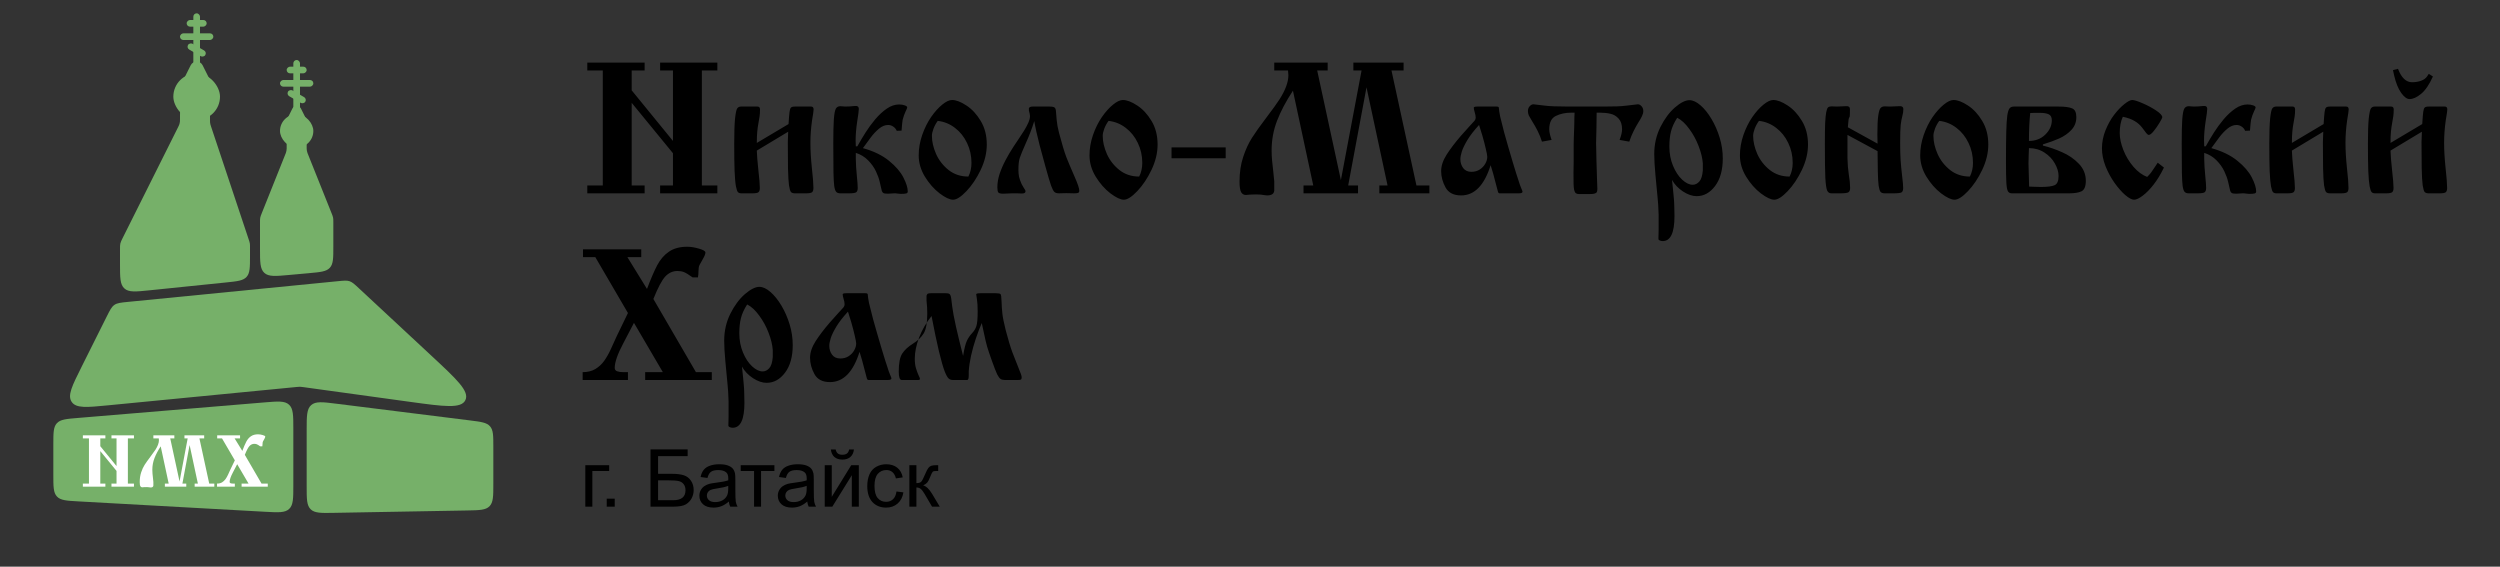 <?xml version="1.0" encoding="UTF-8"?> <svg xmlns="http://www.w3.org/2000/svg" width="375" height="85" viewBox="0 0 375 85" fill="none"><rect x="0" y="0" width="375" height="85" fill="#333333" stroke="none"/><g clip-path="url(#clip0_13_864)"><path d="M8 66.68C8 64.934 8 64.06 8.528 63.486C9.056 62.912 9.927 62.839 11.668 62.694L39.668 60.361C41.695 60.192 42.708 60.108 43.354 60.702C44 61.296 44 62.313 44 64.347V72.772C44 74.755 44 75.747 43.374 76.339C42.749 76.93 41.759 76.876 39.778 76.766L11.778 75.21C9.989 75.111 9.094 75.061 8.547 74.483C8 73.904 8 73.008 8 71.216V66.68Z" fill="#76B069"></path><path d="M46 64.531C46 62.419 46 61.363 46.676 60.766C47.353 60.169 48.401 60.3 50.496 60.562L70.496 63.062C72.165 63.271 72.999 63.375 73.499 63.942C74 64.509 74 65.35 74 67.031V72.571C74 74.426 74 75.353 73.427 75.937C72.854 76.52 71.926 76.537 70.071 76.57L50.071 76.927C48.155 76.962 47.197 76.979 46.599 76.391C46 75.803 46 74.845 46 72.928V64.531Z" fill="#76B069"></path><path d="M16.012 47.475C16.495 46.51 16.737 46.027 17.161 45.734C17.586 45.442 18.123 45.389 19.198 45.283L50.704 42.177C51.588 42.09 52.03 42.046 52.438 42.184C52.846 42.322 53.171 42.624 53.821 43.229L64.733 53.379C68.537 56.918 70.439 58.688 69.811 60.012C69.183 61.336 66.609 60.981 61.462 60.271L45.466 58.064C45.233 58.032 45.117 58.016 45 58.014C44.883 58.011 44.766 58.023 44.532 58.045L16.2 60.8C13.017 61.109 11.426 61.264 10.758 60.292C10.09 59.32 10.805 57.89 12.235 55.03L16.012 47.475Z" fill="#76B069"></path><path d="M18 37.444C18 36.974 18 36.739 18.053 36.513C18.107 36.286 18.212 36.076 18.422 35.655L26.701 19.098C26.788 18.923 26.832 18.836 26.867 18.746C26.932 18.577 26.973 18.4 26.991 18.22C27 18.124 27 18.027 27 17.832V17.25C27 17.018 27 16.902 27.01 16.804C27.103 15.854 27.854 15.103 28.804 15.01C28.902 15 29.018 15 29.25 15V15C29.482 15 29.598 15 29.696 15.01C30.646 15.103 31.397 15.854 31.49 16.804C31.5 16.902 31.5 17.018 31.5 17.25V18.011C31.5 18.175 31.5 18.257 31.507 18.338C31.515 18.444 31.532 18.549 31.558 18.652C31.577 18.731 31.603 18.808 31.654 18.964L37.295 35.884C37.397 36.191 37.448 36.345 37.474 36.504C37.5 36.663 37.5 36.825 37.5 37.149V38.389C37.5 40.106 37.5 40.964 36.985 41.535C36.469 42.106 35.615 42.193 33.908 42.368L22.408 43.548C20.349 43.759 19.32 43.865 18.66 43.269C18 42.673 18 41.639 18 39.569V37.444Z" fill="#76B069"></path><path d="M39 33.413C39 33.029 39 32.837 39.036 32.65C39.072 32.462 39.144 32.284 39.286 31.928L42.842 23.039C42.857 23.001 42.865 22.981 42.872 22.962C42.952 22.75 42.995 22.526 43 22.299C43 22.278 43 22.258 43 22.216V21.5C43 20.672 43.672 20 44.5 20V20C45.328 20 46 20.672 46 21.5V22.216C46 22.258 46 22.278 46 22.299C46.005 22.526 46.048 22.75 46.128 22.962C46.135 22.981 46.143 23.001 46.158 23.039L49.714 31.928C49.856 32.284 49.928 32.462 49.964 32.65C50 32.837 50 33.029 50 33.413V36.99C50 38.725 50 39.592 49.477 40.165C48.954 40.738 48.09 40.816 46.362 40.974L43.362 41.246C41.322 41.432 40.303 41.524 39.651 40.93C39 40.335 39 39.311 39 37.263V33.413Z" fill="#76B069"></path><rect x="26" y="11" width="7" height="7" rx="3.5" fill="#76B069"></rect><path d="M28.606 9.789C28.974 9.052 30.026 9.052 30.394 9.789L31.276 11.553C31.609 12.218 31.125 13 30.382 13H28.618C27.875 13 27.391 12.218 27.724 11.553L28.25 10.5L28.606 9.789Z" fill="#76B069"></path><rect x="42" y="17.143" width="5" height="5" rx="2.5" fill="#76B069"></rect><path d="M43.861 16.278C44.124 15.751 44.876 15.751 45.139 16.278L45.769 17.538C46.006 18.013 45.661 18.571 45.13 18.571H43.87C43.339 18.571 42.994 18.013 43.231 17.538L43.607 16.786L43.861 16.278Z" fill="#76B069"></path><rect x="29" y="2" width="1" height="10" rx="0.5" fill="#76B069"></rect><rect x="27" y="6" width="1" height="5" rx="0.5" transform="rotate(-90 27 6)" fill="#76B069"></rect><rect x="27.951" y="7.183" width="1" height="3" rx="0.5" transform="rotate(-60 27.951 7.183)" fill="#76B069"></rect><rect x="28" y="4" width="1" height="3" rx="0.5" transform="rotate(-90 28 4)" fill="#76B069"></rect><rect x="44" y="9" width="1" height="10" rx="0.5" fill="#76B069"></rect><rect x="42" y="13" width="1" height="5" rx="0.5" transform="rotate(-90 42 13)" fill="#76B069"></rect><rect x="42.951" y="14.183" width="1" height="3" rx="0.5" transform="rotate(-60 42.951 14.183)" fill="#76B069"></rect><rect x="43" y="11" width="1" height="3" rx="0.5" transform="rotate(-90 43 11)" fill="#76B069"></rect><g clip-path="url(#clip1_13_864)"><path d="M15.045 67.666V72.538H15.808V73H12.43V72.538H13.343V65.76H12.43V65.298H15.808V65.76H15.045V66.931L17.479 69.912V65.76H16.721V65.298H20.094V65.76H19.181V72.538H20.094V73H16.721V72.538H17.479V70.637L15.045 67.666ZM25.304 72.538L24.106 66.952C23.698 67.572 23.387 68.161 23.172 68.719C22.957 69.274 22.85 69.858 22.85 70.47C22.85 70.667 22.859 70.864 22.877 71.061C22.898 71.254 22.921 71.469 22.946 71.706C22.975 71.938 22.995 72.135 23.005 72.296V72.844C22.991 72.955 22.939 73.032 22.85 73.075C22.774 73.107 22.694 73.124 22.608 73.124C22.544 73.124 22.411 73.107 22.21 73.075C22.146 73.068 22.051 73.064 21.926 73.064C21.772 73.064 21.655 73.068 21.577 73.075C21.469 73.09 21.389 73.097 21.335 73.097C21.213 73.097 21.12 73.043 21.056 72.936C20.991 72.825 20.959 72.615 20.959 72.307C20.959 71.774 21.031 71.29 21.174 70.857C21.317 70.424 21.489 70.049 21.689 69.734C21.89 69.419 22.171 69.024 22.533 68.547C22.894 68.071 23.154 67.711 23.311 67.468C23.662 66.92 23.838 66.444 23.838 66.039C23.838 65.975 23.831 65.882 23.816 65.76H23.005V65.298H26.153V65.76H25.535L26.932 72.221L28.151 65.76H27.668V65.298H30.627V65.76H29.913L31.384 72.538H32.147V73H29.198V72.538H29.682L28.441 66.753L27.361 72.538H27.941V73H24.73V72.538H25.304ZM35.192 65.76L36.347 67.634C36.569 67.047 36.77 66.582 36.949 66.238C37.131 65.894 37.362 65.627 37.642 65.438C37.921 65.244 38.279 65.147 38.716 65.147C38.931 65.147 39.163 65.185 39.414 65.26C39.665 65.332 39.79 65.407 39.79 65.486C39.79 65.572 39.742 65.697 39.645 65.862C39.552 66.023 39.484 66.145 39.441 66.227C39.401 66.309 39.382 66.429 39.382 66.587C39.382 66.719 39.371 66.841 39.35 66.952H39.033C38.803 66.787 38.633 66.684 38.523 66.641C38.415 66.598 38.288 66.576 38.141 66.576C37.869 66.576 37.631 66.684 37.427 66.898C37.226 67.113 36.992 67.555 36.723 68.225L39.231 72.538H40.166V73H36.24V72.538H37.282L35.579 69.632L34.94 70.857C34.611 71.48 34.446 71.956 34.446 72.286C34.446 72.382 34.492 72.449 34.585 72.484C34.682 72.52 34.804 72.538 34.951 72.538H35.225V73H32.555V72.538C32.845 72.538 33.094 72.477 33.302 72.356C33.509 72.23 33.685 72.067 33.828 71.867C33.971 71.663 34.099 71.439 34.209 71.195C34.324 70.948 34.442 70.689 34.564 70.416L35.225 69.052L33.302 65.76H32.577V65.298H36.009V65.76H35.192Z" fill="white"></path></g></g><path d="M87.797 69.777H91.377V70.65H88.852V76H87.797V69.777ZM91.008 76V74.799H92.209V76H91.008ZM97.576 67.41H103.148V68.424H98.713V71.072H100.764C101.521 71.072 102.123 71.144 102.568 71.289C103.018 71.434 103.377 71.707 103.646 72.109C103.916 72.508 104.051 72.973 104.051 73.504C104.051 73.938 103.953 74.344 103.758 74.723C103.566 75.098 103.279 75.404 102.896 75.643C102.514 75.881 101.861 76 100.939 76H97.576V67.41ZM98.713 75.033H100.986C101.6 75.033 102.059 74.908 102.363 74.658C102.672 74.408 102.826 74.033 102.826 73.533C102.826 73.178 102.738 72.881 102.562 72.643C102.387 72.404 102.143 72.246 101.83 72.168C101.518 72.09 100.984 72.051 100.23 72.051H98.713V75.033ZM109.324 75.232C108.934 75.564 108.557 75.799 108.193 75.936C107.834 76.072 107.447 76.141 107.033 76.141C106.35 76.141 105.824 75.975 105.457 75.643C105.09 75.307 104.906 74.879 104.906 74.359C104.906 74.055 104.975 73.777 105.111 73.527C105.252 73.273 105.434 73.07 105.656 72.918C105.883 72.766 106.137 72.65 106.418 72.572C106.625 72.518 106.938 72.465 107.355 72.414C108.207 72.312 108.834 72.191 109.236 72.051C109.24 71.906 109.242 71.814 109.242 71.775C109.242 71.346 109.143 71.043 108.943 70.867C108.674 70.629 108.273 70.51 107.742 70.51C107.246 70.51 106.879 70.598 106.641 70.773C106.406 70.945 106.232 71.252 106.119 71.693L105.088 71.553C105.182 71.111 105.336 70.756 105.551 70.486C105.766 70.213 106.076 70.004 106.482 69.859C106.889 69.711 107.359 69.637 107.895 69.637C108.426 69.637 108.857 69.699 109.189 69.824C109.521 69.949 109.766 70.107 109.922 70.299C110.078 70.486 110.188 70.725 110.25 71.014C110.285 71.193 110.303 71.518 110.303 71.986V73.393C110.303 74.373 110.324 74.994 110.367 75.256C110.414 75.514 110.504 75.762 110.637 76H109.535C109.426 75.781 109.355 75.525 109.324 75.232ZM109.236 72.877C108.854 73.033 108.279 73.166 107.514 73.275C107.08 73.338 106.773 73.408 106.594 73.486C106.414 73.564 106.275 73.68 106.178 73.832C106.08 73.981 106.031 74.147 106.031 74.33C106.031 74.611 106.137 74.846 106.348 75.033C106.562 75.221 106.875 75.314 107.285 75.314C107.691 75.314 108.053 75.227 108.369 75.051C108.686 74.871 108.918 74.627 109.066 74.318C109.18 74.08 109.236 73.728 109.236 73.264V72.877ZM111.105 69.777H116.162V70.65H114.158V76H113.109V70.65H111.105V69.777ZM121.09 75.232C120.699 75.564 120.322 75.799 119.959 75.936C119.6 76.072 119.213 76.141 118.799 76.141C118.115 76.141 117.59 75.975 117.223 75.643C116.855 75.307 116.672 74.879 116.672 74.359C116.672 74.055 116.74 73.777 116.877 73.527C117.018 73.273 117.199 73.07 117.422 72.918C117.648 72.766 117.902 72.65 118.184 72.572C118.391 72.518 118.703 72.465 119.121 72.414C119.973 72.312 120.6 72.191 121.002 72.051C121.006 71.906 121.008 71.814 121.008 71.775C121.008 71.346 120.908 71.043 120.709 70.867C120.439 70.629 120.039 70.51 119.508 70.51C119.012 70.51 118.645 70.598 118.406 70.773C118.172 70.945 117.998 71.252 117.885 71.693L116.854 71.553C116.947 71.111 117.102 70.756 117.316 70.486C117.531 70.213 117.842 70.004 118.248 69.859C118.654 69.711 119.125 69.637 119.66 69.637C120.191 69.637 120.623 69.699 120.955 69.824C121.287 69.949 121.531 70.107 121.688 70.299C121.844 70.486 121.953 70.725 122.016 71.014C122.051 71.193 122.068 71.518 122.068 71.986V73.393C122.068 74.373 122.09 74.994 122.133 75.256C122.18 75.514 122.27 75.762 122.402 76H121.301C121.191 75.781 121.121 75.525 121.09 75.232ZM121.002 72.877C120.619 73.033 120.045 73.166 119.279 73.275C118.846 73.338 118.539 73.408 118.359 73.486C118.18 73.564 118.041 73.68 117.943 73.832C117.846 73.981 117.797 74.147 117.797 74.33C117.797 74.611 117.902 74.846 118.113 75.033C118.328 75.221 118.641 75.314 119.051 75.314C119.457 75.314 119.818 75.227 120.135 75.051C120.451 74.871 120.684 74.627 120.832 74.318C120.945 74.08 121.002 73.728 121.002 73.264V72.877ZM123.709 69.777H124.764V74.523L127.688 69.777H128.824V76H127.77V71.283L124.846 76H123.709V69.777ZM127.371 67.422H128.092C128.033 67.91 127.854 68.285 127.553 68.547C127.256 68.809 126.859 68.939 126.363 68.939C125.863 68.939 125.463 68.811 125.162 68.553C124.865 68.291 124.688 67.914 124.629 67.422H125.35C125.404 67.688 125.512 67.887 125.672 68.019C125.836 68.148 126.055 68.213 126.328 68.213C126.645 68.213 126.883 68.15 127.043 68.025C127.207 67.897 127.316 67.695 127.371 67.422ZM134.473 73.721L135.51 73.856C135.396 74.57 135.105 75.131 134.637 75.537C134.172 75.939 133.6 76.141 132.92 76.141C132.068 76.141 131.383 75.863 130.863 75.309C130.348 74.75 130.09 73.951 130.09 72.912C130.09 72.24 130.201 71.652 130.424 71.148C130.646 70.644 130.984 70.268 131.438 70.018C131.895 69.764 132.391 69.637 132.926 69.637C133.602 69.637 134.154 69.809 134.584 70.152C135.014 70.492 135.289 70.977 135.41 71.606L134.385 71.764C134.287 71.346 134.113 71.031 133.863 70.82C133.617 70.609 133.318 70.504 132.967 70.504C132.436 70.504 132.004 70.695 131.672 71.078C131.34 71.457 131.174 72.059 131.174 72.883C131.174 73.719 131.334 74.326 131.654 74.705C131.975 75.084 132.393 75.273 132.908 75.273C133.322 75.273 133.668 75.147 133.945 74.893C134.223 74.639 134.398 74.248 134.473 73.721ZM136.406 69.777H137.461V72.467C137.797 72.467 138.031 72.402 138.164 72.273C138.301 72.144 138.5 71.769 138.762 71.148C138.969 70.656 139.137 70.332 139.266 70.176C139.395 70.019 139.543 69.914 139.711 69.859C139.879 69.805 140.148 69.777 140.52 69.777H140.73V70.65L140.438 70.644C140.16 70.644 139.982 70.686 139.904 70.768C139.822 70.853 139.697 71.109 139.529 71.535C139.369 71.941 139.223 72.223 139.09 72.379C138.957 72.535 138.752 72.678 138.475 72.807C138.928 72.928 139.373 73.35 139.811 74.072L140.965 76H139.805L138.68 74.072C138.449 73.686 138.248 73.432 138.076 73.311C137.904 73.186 137.699 73.123 137.461 73.123V76H136.406V69.777Z" fill="black"></path><path d="M94.752 15.424V27.824H96.693V29H88.094V27.824H90.418V10.57H88.094V9.395H96.693V10.57H94.752V13.551L100.945 21.139V10.57H99.018V9.395H107.604V10.57H105.279V27.824H107.604V29H99.018V27.824H100.945V22.984L94.752 15.424ZM113.523 21.439L118.281 18.609C118.336 17.725 118.386 17.115 118.432 16.777C118.477 16.44 118.55 16.226 118.65 16.135C118.751 16.035 118.947 15.984 119.238 15.984H121.672C121.918 15.984 122.041 16.13 122.041 16.422C122.041 16.604 121.964 17.146 121.809 18.049C121.645 19.197 121.562 20.328 121.562 21.439C121.562 22.551 121.635 23.805 121.781 25.199C121.936 26.585 122.014 27.583 122.014 28.193C122.014 28.494 121.95 28.704 121.822 28.822C121.695 28.941 121.385 29 120.893 29H119.238C118.974 29 118.778 28.936 118.65 28.809C118.532 28.672 118.432 28.339 118.35 27.811C118.277 27.273 118.227 26.412 118.199 25.227C118.181 24.033 118.172 22.734 118.172 21.33C118.172 20.993 118.19 20.469 118.227 19.758L113.523 22.588C113.542 23.281 113.619 24.26 113.756 25.527C113.902 26.785 113.975 27.674 113.975 28.193C113.975 28.494 113.911 28.704 113.783 28.822C113.656 28.941 113.346 29 112.854 29H111.199C110.99 29 110.826 28.945 110.707 28.836C110.589 28.727 110.484 28.435 110.393 27.961C110.301 27.478 110.233 26.708 110.188 25.65C110.151 24.593 110.133 23.226 110.133 21.549C110.133 19.872 110.174 18.619 110.256 17.789C110.347 16.951 110.456 16.44 110.584 16.258C110.721 16.076 110.908 15.984 111.145 15.984H113.633C113.879 15.984 114.002 16.13 114.002 16.422C114.002 16.85 113.979 17.201 113.934 17.475C113.897 17.748 113.842 18.072 113.77 18.445C113.697 18.819 113.637 19.238 113.592 19.703C113.546 20.159 113.523 20.738 113.523 21.439ZM128.371 21.945H128.604C129.032 21.18 129.447 20.482 129.848 19.854C130.249 19.215 130.727 18.564 131.283 17.898C131.848 17.233 132.432 16.695 133.033 16.285C133.635 15.875 134.245 15.67 134.865 15.67C135.184 15.67 135.467 15.716 135.713 15.807C135.959 15.889 136.082 15.993 136.082 16.121C136.082 16.185 136 16.385 135.836 16.723C135.672 17.06 135.526 17.475 135.398 17.967C135.353 18.195 135.298 18.737 135.234 19.594L134.51 19.621C134.4 19.357 134.227 19.147 133.99 18.992C133.753 18.828 133.498 18.746 133.225 18.746C132.751 18.746 132.29 18.933 131.844 19.307C131.397 19.68 130.987 20.118 130.613 20.619C130.24 21.12 129.848 21.654 129.438 22.219C131.042 22.665 132.345 23.299 133.348 24.119C134.359 24.939 135.079 25.773 135.508 26.621C135.945 27.469 136.164 28.171 136.164 28.727C136.164 28.872 136.091 28.968 135.945 29.014C135.799 29.059 135.526 29.082 135.125 29.082C135.034 29.073 134.934 29.064 134.824 29.055C134.724 29.046 134.633 29.037 134.551 29.027C134.469 29.018 134.4 29.009 134.346 29C134.3 29 134.223 29 134.113 29C134.022 29 133.876 29.009 133.676 29.027C133.475 29.046 133.316 29.055 133.197 29.055C132.86 29.055 132.632 29.023 132.514 28.959C132.395 28.886 132.313 28.772 132.268 28.617C132.222 28.453 132.117 28.002 131.953 27.264C131.853 26.808 131.666 26.288 131.393 25.705C131.119 25.122 130.727 24.57 130.217 24.051C129.706 23.531 129.091 23.158 128.371 22.93V23.873C128.38 24.584 128.43 25.395 128.521 26.307C128.613 27.209 128.658 27.838 128.658 28.193C128.658 28.503 128.585 28.717 128.439 28.836C128.294 28.945 127.938 29 127.373 29H126.047C125.773 29 125.568 28.927 125.432 28.781C125.295 28.626 125.195 28.326 125.131 27.879C125.076 27.432 125.04 26.767 125.021 25.883C125.003 24.99 124.994 23.545 124.994 21.549C124.994 19.936 125.021 18.719 125.076 17.898C125.14 17.078 125.24 16.545 125.377 16.299C125.523 16.053 125.746 15.93 126.047 15.93C126.129 15.93 126.252 15.939 126.416 15.957C126.58 15.975 126.703 15.984 126.785 15.984C127.232 15.984 127.697 15.957 128.18 15.902H128.494C128.713 15.939 128.822 16.085 128.822 16.34C128.822 16.595 128.74 17.233 128.576 18.254C128.421 19.266 128.344 20.227 128.344 21.139C128.353 21.266 128.357 21.385 128.357 21.494C128.367 21.604 128.371 21.754 128.371 21.945ZM137.805 23.312C137.805 22.292 137.978 21.275 138.324 20.264C138.68 19.243 139.126 18.34 139.664 17.557C140.211 16.773 140.767 16.153 141.332 15.697C141.897 15.232 142.389 15 142.809 15C143.41 15 144.126 15.273 144.955 15.82C145.785 16.358 146.5 17.128 147.102 18.131C147.712 19.134 148.018 20.318 148.018 21.686C148.018 22.934 147.712 24.201 147.102 25.486C146.491 26.762 145.775 27.829 144.955 28.686C144.144 29.533 143.479 29.957 142.959 29.957C142.458 29.957 141.783 29.638 140.936 29C140.097 28.353 139.363 27.519 138.734 26.498C138.115 25.477 137.805 24.415 137.805 23.312ZM140.662 18.131C140.398 18.486 140.184 18.878 140.02 19.307C139.865 19.726 139.787 20.081 139.787 20.373C139.787 21.239 139.997 22.15 140.416 23.107C140.844 24.055 141.473 24.857 142.303 25.514C143.132 26.161 144.117 26.484 145.256 26.484C145.566 25.874 145.721 25.19 145.721 24.434C145.721 23.358 145.497 22.36 145.051 21.439C144.613 20.519 144.012 19.767 143.246 19.184C142.48 18.591 141.619 18.24 140.662 18.131ZM155.141 18.158C154.803 19.252 154.389 20.341 153.896 21.426C153.413 22.51 153.104 23.262 152.967 23.682C152.83 24.092 152.762 24.698 152.762 25.5C152.762 25.865 152.794 26.202 152.857 26.512C152.921 26.812 153.049 27.177 153.24 27.605C153.304 27.742 153.395 27.902 153.514 28.084C153.641 28.266 153.723 28.398 153.76 28.48C153.805 28.553 153.828 28.622 153.828 28.686C153.828 28.913 153.65 29.027 153.295 29.027C153.04 29.018 152.807 29.009 152.598 29C152.388 29 152.128 29 151.818 29C151.673 29 151.449 29.009 151.148 29.027C150.848 29.046 150.629 29.055 150.492 29.055C150.109 29.055 149.863 28.995 149.754 28.877C149.654 28.759 149.604 28.499 149.604 28.098C149.604 27.441 149.717 26.767 149.945 26.074C150.182 25.372 150.479 24.689 150.834 24.023C151.189 23.349 151.581 22.684 152.01 22.027C152.119 21.854 152.356 21.499 152.721 20.961C153.085 20.423 153.386 19.963 153.623 19.58C153.86 19.197 154.065 18.814 154.238 18.432C154.411 18.049 154.498 17.707 154.498 17.406C154.498 17.251 154.443 16.973 154.334 16.572V16.23C154.407 16.066 154.594 15.984 154.895 15.984H157.41C157.811 15.984 158.071 16.035 158.189 16.135C158.308 16.226 158.376 16.417 158.395 16.709C158.422 16.991 158.458 17.429 158.504 18.021C158.559 18.605 158.673 19.229 158.846 19.895C159.283 21.562 159.657 22.802 159.967 23.613C160.286 24.415 160.687 25.363 161.17 26.457C161.653 27.551 161.895 28.266 161.895 28.604C161.895 28.777 161.835 28.886 161.717 28.932C161.607 28.977 161.407 29 161.115 29C160.915 28.991 160.732 28.986 160.568 28.986C160.404 28.977 160.204 28.973 159.967 28.973C159.721 28.973 159.52 28.977 159.365 28.986C159.21 28.986 159.037 28.991 158.846 29C158.545 29 158.317 28.932 158.162 28.795C158.007 28.649 157.843 28.339 157.67 27.865C157.497 27.382 157.205 26.398 156.795 24.912C156.385 23.408 156.098 22.351 155.934 21.74C155.77 21.12 155.61 20.46 155.455 19.758C155.3 19.047 155.195 18.514 155.141 18.158ZM163.426 23.312C163.426 22.292 163.599 21.275 163.945 20.264C164.301 19.243 164.747 18.34 165.285 17.557C165.832 16.773 166.388 16.153 166.953 15.697C167.518 15.232 168.01 15 168.43 15C169.031 15 169.747 15.273 170.576 15.82C171.406 16.358 172.121 17.128 172.723 18.131C173.333 19.134 173.639 20.318 173.639 21.686C173.639 22.934 173.333 24.201 172.723 25.486C172.112 26.762 171.396 27.829 170.576 28.686C169.765 29.533 169.1 29.957 168.58 29.957C168.079 29.957 167.404 29.638 166.557 29C165.718 28.353 164.984 27.519 164.355 26.498C163.736 25.477 163.426 24.415 163.426 23.312ZM166.283 18.131C166.019 18.486 165.805 18.878 165.641 19.307C165.486 19.726 165.408 20.081 165.408 20.373C165.408 21.239 165.618 22.15 166.037 23.107C166.465 24.055 167.094 24.857 167.924 25.514C168.753 26.161 169.738 26.484 170.877 26.484C171.187 25.874 171.342 25.19 171.342 24.434C171.342 23.358 171.118 22.36 170.672 21.439C170.234 20.519 169.633 19.767 168.867 19.184C168.102 18.591 167.24 18.24 166.283 18.131ZM175.73 22.109H183.852V23.736H175.73V22.109ZM196.99 27.824L193.941 13.605C192.902 15.182 192.109 16.682 191.562 18.104C191.016 19.516 190.742 21.002 190.742 22.561C190.742 23.062 190.765 23.563 190.811 24.064C190.865 24.557 190.924 25.104 190.988 25.705C191.061 26.297 191.111 26.799 191.139 27.209V28.604C191.102 28.886 190.97 29.082 190.742 29.191C190.551 29.273 190.346 29.314 190.127 29.314C189.963 29.314 189.626 29.273 189.115 29.191C188.951 29.173 188.71 29.164 188.391 29.164C187.999 29.164 187.702 29.173 187.502 29.191C187.229 29.228 187.023 29.246 186.887 29.246C186.577 29.246 186.34 29.109 186.176 28.836C186.012 28.553 185.93 28.02 185.93 27.236C185.93 25.878 186.112 24.648 186.477 23.545C186.841 22.442 187.279 21.49 187.789 20.688C188.299 19.885 189.015 18.878 189.936 17.666C190.856 16.454 191.517 15.538 191.918 14.918C192.811 13.523 193.258 12.311 193.258 11.281C193.258 11.117 193.24 10.88 193.203 10.57H191.139V9.395H199.15V10.57H197.578L201.133 27.018L204.236 10.57H203.006V9.395H210.539V10.57H208.721L212.467 27.824H214.408V29H206.902V27.824H208.133L204.975 13.1L202.227 27.824H203.703V29H195.527V27.824H196.99ZM221.627 15.984H224.484C224.694 15.984 224.808 16.039 224.826 16.148C224.826 16.176 224.844 16.354 224.881 16.682C224.926 17.001 224.972 17.26 225.018 17.461C225.428 19.174 225.829 20.678 226.221 21.973C226.266 22.146 226.494 22.921 226.904 24.297C227.314 25.664 227.602 26.58 227.766 27.045C227.902 27.501 228.039 27.888 228.176 28.207C228.312 28.517 228.381 28.699 228.381 28.754C228.381 28.918 228.194 29 227.82 29H224.963C224.835 29 224.749 28.932 224.703 28.795C224.658 28.658 224.53 28.175 224.32 27.346C224.12 26.516 223.878 25.66 223.596 24.775C222.648 27.801 221.171 29.314 219.166 29.314C218.045 29.314 217.266 28.913 216.828 28.111C216.391 27.309 216.172 26.494 216.172 25.664C216.172 24.88 216.45 24.051 217.006 23.176C217.571 22.301 218.282 21.366 219.139 20.373C219.622 19.817 220.05 19.338 220.424 18.938C220.807 18.537 221.057 18.263 221.176 18.117C221.294 17.971 221.354 17.821 221.354 17.666C221.354 17.411 221.303 17.133 221.203 16.832C221.112 16.522 221.066 16.294 221.066 16.148C221.066 16.039 221.253 15.984 221.627 15.984ZM221.859 18.746C221.112 19.557 220.529 20.309 220.109 21.002C219.699 21.686 219.421 22.26 219.275 22.725C219.13 23.189 219.057 23.572 219.057 23.873C219.057 24.384 219.198 24.83 219.48 25.213C219.763 25.587 220.173 25.773 220.711 25.773C221.185 25.773 221.6 25.66 221.955 25.432C222.32 25.195 222.598 24.903 222.789 24.557C222.99 24.21 223.09 23.864 223.09 23.518C223.09 23.335 223.017 22.939 222.871 22.328C222.734 21.717 222.561 21.052 222.352 20.332C222.142 19.612 221.978 19.083 221.859 18.746ZM244.391 21.248L242.941 20.988C243.188 20.332 243.311 19.803 243.311 19.402C243.311 18.701 243.137 18.163 242.791 17.789C242.445 17.406 242.035 17.165 241.561 17.064C241.096 16.955 240.576 16.9 240.002 16.9H239.496C239.496 17.894 239.487 18.641 239.469 19.143C239.432 20.145 239.414 20.911 239.414 21.439C239.414 21.804 239.432 22.702 239.469 24.133C239.514 25.564 239.546 26.598 239.564 27.236C239.592 27.874 239.605 28.23 239.605 28.303C239.605 28.503 239.583 28.663 239.537 28.781C239.492 28.891 239.387 28.973 239.223 29.027C239.068 29.082 238.822 29.109 238.484 29.109H236.83C236.639 29.109 236.484 29.064 236.365 28.973C236.256 28.872 236.174 28.708 236.119 28.48C236.074 28.244 236.046 27.956 236.037 27.619C236.028 27.273 236.023 26.708 236.023 25.924C236.033 25.632 236.037 25.368 236.037 25.131C236.046 24.885 236.051 24.57 236.051 24.188V21.549C236.051 21.266 236.06 20.92 236.078 20.51C236.096 20.09 236.115 19.589 236.133 19.006C236.142 18.851 236.146 18.637 236.146 18.363C236.156 18.09 236.16 17.816 236.16 17.543C236.169 17.27 236.178 17.055 236.188 16.9H235.682C234.807 16.9 234.036 17.064 233.371 17.393C232.715 17.712 232.387 18.381 232.387 19.402C232.387 19.794 232.505 20.323 232.742 20.988L231.293 21.248C231.129 20.71 230.919 20.186 230.664 19.676C230.409 19.165 230.145 18.696 229.871 18.268C229.607 17.839 229.424 17.525 229.324 17.324C229.233 17.115 229.188 16.891 229.188 16.654C229.188 16.372 229.274 16.135 229.447 15.943C229.63 15.743 229.816 15.643 230.008 15.643C230.035 15.643 230.577 15.706 231.635 15.834C232.373 15.934 233.576 15.984 235.244 15.984H240.453C241.319 15.984 242.007 15.975 242.518 15.957C243.037 15.939 243.552 15.898 244.062 15.834C245.102 15.706 245.644 15.643 245.689 15.643C245.881 15.643 246.063 15.743 246.236 15.943C246.41 16.135 246.496 16.372 246.496 16.654C246.496 16.891 246.428 17.151 246.291 17.434C246.163 17.707 245.981 18.026 245.744 18.391C245.516 18.755 245.284 19.174 245.047 19.648C244.81 20.113 244.591 20.646 244.391 21.248ZM250.803 26.99C250.894 27.792 250.953 28.366 250.98 28.713C251.017 29.05 251.049 29.392 251.076 29.738C251.113 30.085 251.135 30.522 251.145 31.051C251.163 31.579 251.172 32.035 251.172 32.418C251.172 34.915 250.584 36.164 249.408 36.164C249.271 36.164 249.135 36.137 248.998 36.082C248.87 36.036 248.793 35.973 248.766 35.891V35.727C248.784 35.444 248.793 35.052 248.793 34.551V32.158C248.757 31.055 248.706 30.235 248.643 29.697C248.551 28.649 248.442 27.491 248.314 26.225C248.196 24.949 248.137 23.905 248.137 23.094C248.137 21.654 248.442 20.314 249.053 19.074C249.673 17.835 250.402 16.85 251.24 16.121C252.088 15.392 252.812 15.027 253.414 15.027C253.934 15.027 254.485 15.283 255.068 15.793C255.661 16.303 256.212 16.987 256.723 17.844C257.233 18.701 257.643 19.639 257.953 20.66C258.263 21.681 258.418 22.715 258.418 23.764C258.418 25.495 258.035 26.872 257.27 27.893C256.504 28.913 255.579 29.424 254.494 29.424C253.856 29.424 253.177 29.191 252.457 28.727C251.737 28.253 251.186 27.674 250.803 26.99ZM251.582 17.666C251.126 18.377 250.816 19.056 250.652 19.703C250.488 20.341 250.406 21.107 250.406 22C250.406 23.039 250.589 23.996 250.953 24.871C251.318 25.746 251.773 26.439 252.32 26.949C252.876 27.46 253.405 27.715 253.906 27.715C254.271 27.715 254.599 27.555 254.891 27.236C255.182 26.917 255.36 26.357 255.424 25.555V24.516C255.369 23.723 255.16 22.857 254.795 21.918C254.439 20.979 253.97 20.118 253.387 19.334C252.812 18.541 252.211 17.985 251.582 17.666ZM260.988 23.312C260.988 22.292 261.161 21.275 261.508 20.264C261.863 19.243 262.31 18.34 262.848 17.557C263.395 16.773 263.951 16.153 264.516 15.697C265.081 15.232 265.573 15 265.992 15C266.594 15 267.309 15.273 268.139 15.82C268.968 16.358 269.684 17.128 270.285 18.131C270.896 19.134 271.201 20.318 271.201 21.686C271.201 22.934 270.896 24.201 270.285 25.486C269.674 26.762 268.959 27.829 268.139 28.686C267.327 29.533 266.662 29.957 266.143 29.957C265.641 29.957 264.967 29.638 264.119 29C263.281 28.353 262.547 27.519 261.918 26.498C261.298 25.477 260.988 24.415 260.988 23.312ZM263.846 18.131C263.581 18.486 263.367 18.878 263.203 19.307C263.048 19.726 262.971 20.081 262.971 20.373C262.971 21.239 263.18 22.15 263.6 23.107C264.028 24.055 264.657 24.857 265.486 25.514C266.316 26.161 267.3 26.484 268.439 26.484C268.749 25.874 268.904 25.19 268.904 24.434C268.904 23.358 268.681 22.36 268.234 21.439C267.797 20.519 267.195 19.767 266.43 19.184C265.664 18.591 264.803 18.24 263.846 18.131ZM281.633 22.67L277.121 20.236V21.275V23.764C277.139 24.63 277.208 25.445 277.326 26.211C277.454 26.967 277.518 27.628 277.518 28.193C277.518 28.512 277.436 28.727 277.271 28.836C277.117 28.945 276.702 29 276.027 29H274.715C274.414 29 274.2 28.859 274.072 28.576C273.945 28.285 273.854 27.646 273.799 26.662C273.753 25.669 273.73 23.964 273.73 21.549C273.73 20.255 273.744 19.234 273.771 18.486C273.808 17.739 273.863 17.183 273.936 16.818C274.008 16.445 274.1 16.208 274.209 16.107C274.327 16.007 274.496 15.957 274.715 15.957C274.906 15.957 275.061 15.962 275.18 15.971C275.298 15.971 275.426 15.975 275.562 15.984C275.836 15.984 276.255 15.966 276.82 15.93H277.121C277.367 15.966 277.49 16.112 277.49 16.367C277.49 16.951 277.481 17.297 277.463 17.406C277.454 17.506 277.431 17.575 277.395 17.611C277.358 17.639 277.322 17.753 277.285 17.953C277.258 18.154 277.221 18.532 277.176 19.088L281.633 21.549C281.633 21.221 281.628 20.961 281.619 20.77C281.619 20.578 281.615 20.373 281.605 20.154C281.605 18.878 281.651 17.935 281.742 17.324C281.833 16.713 281.952 16.335 282.098 16.189C282.243 16.035 282.444 15.957 282.699 15.957C282.882 15.957 283.032 15.962 283.15 15.971C283.269 15.971 283.396 15.975 283.533 15.984C283.843 15.984 284.271 15.966 284.818 15.93H285.133C285.379 15.975 285.502 16.121 285.502 16.367C285.502 16.695 285.452 17.042 285.352 17.406C285.251 17.771 285.169 18.213 285.105 18.732C285.051 19.243 285.023 20.145 285.023 21.439C285.023 22.515 285.046 23.381 285.092 24.037C285.137 24.684 285.21 25.45 285.311 26.334C285.42 27.218 285.475 27.838 285.475 28.193C285.475 28.521 285.397 28.74 285.242 28.85C285.096 28.95 284.686 29 284.012 29H282.699C282.417 29 282.212 28.927 282.084 28.781C281.965 28.635 281.87 28.33 281.797 27.865C281.733 27.391 281.692 26.685 281.674 25.746C281.665 24.798 281.651 23.773 281.633 22.67ZM288.031 23.312C288.031 22.292 288.204 21.275 288.551 20.264C288.906 19.243 289.353 18.34 289.891 17.557C290.438 16.773 290.993 16.153 291.559 15.697C292.124 15.232 292.616 15 293.035 15C293.637 15 294.352 15.273 295.182 15.82C296.011 16.358 296.727 17.128 297.328 18.131C297.939 19.134 298.244 20.318 298.244 21.686C298.244 22.934 297.939 24.201 297.328 25.486C296.717 26.762 296.002 27.829 295.182 28.686C294.37 29.533 293.705 29.957 293.186 29.957C292.684 29.957 292.01 29.638 291.162 29C290.324 28.353 289.59 27.519 288.961 26.498C288.341 25.477 288.031 24.415 288.031 23.312ZM290.889 18.131C290.624 18.486 290.41 18.878 290.246 19.307C290.091 19.726 290.014 20.081 290.014 20.373C290.014 21.239 290.223 22.15 290.643 23.107C291.071 24.055 291.7 24.857 292.529 25.514C293.359 26.161 294.343 26.484 295.482 26.484C295.792 25.874 295.947 25.19 295.947 24.434C295.947 23.358 295.724 22.36 295.277 21.439C294.84 20.519 294.238 19.767 293.473 19.184C292.707 18.591 291.846 18.24 290.889 18.131ZM302.072 15.984H308.785C309.724 15.984 310.403 16.076 310.822 16.258C311.242 16.431 311.451 16.869 311.451 17.57C311.451 18.318 311.205 18.956 310.713 19.484C310.221 20.013 309.61 20.441 308.881 20.77C308.161 21.088 307.345 21.385 306.434 21.658V21.836C307.372 22.064 308.334 22.396 309.318 22.834C310.303 23.262 311.141 23.841 311.834 24.57C312.527 25.29 312.873 26.143 312.873 27.127C312.873 27.965 312.654 28.49 312.217 28.699C311.788 28.9 311.169 29 310.357 29H301.785C301.512 29 301.311 28.895 301.184 28.686C301.065 28.467 300.988 28.029 300.951 27.373C300.915 26.708 300.896 25.646 300.896 24.188C300.896 22.383 300.91 20.934 300.938 19.84C300.965 18.737 301.015 17.912 301.088 17.365C301.17 16.809 301.284 16.44 301.43 16.258C301.576 16.076 301.79 15.984 302.072 15.984ZM304.342 21.139C305.335 21.139 306.156 20.82 306.803 20.182C307.45 19.544 307.773 18.833 307.773 18.049C307.773 17.593 307.618 17.292 307.309 17.146C307.008 17.001 306.557 16.928 305.955 16.928H305.148C305.012 16.928 304.898 16.932 304.807 16.941C304.725 16.941 304.633 16.946 304.533 16.955C304.406 18.167 304.342 19.562 304.342 21.139ZM304.369 27.988C304.415 27.988 304.656 27.997 305.094 28.016C305.531 28.034 305.878 28.043 306.133 28.043C307.108 28.043 307.792 27.956 308.184 27.783C308.585 27.61 308.785 27.15 308.785 26.402C308.785 25.792 308.598 25.163 308.225 24.516C307.86 23.859 307.336 23.312 306.652 22.875C305.978 22.438 305.208 22.219 304.342 22.219C304.342 22.419 304.328 22.779 304.301 23.299C304.283 23.818 304.273 24.233 304.273 24.543C304.273 24.99 304.305 26.138 304.369 27.988ZM323.66 24.406L324.59 25.131C324.107 26.134 323.587 26.99 323.031 27.701C322.484 28.403 321.942 28.954 321.404 29.355C320.876 29.756 320.443 29.957 320.105 29.957C319.777 29.957 319.34 29.725 318.793 29.26C318.255 28.795 317.717 28.184 317.18 27.428C316.642 26.671 316.191 25.837 315.826 24.926C315.471 24.014 315.293 23.121 315.293 22.246C315.293 21.335 315.471 20.432 315.826 19.539C316.191 18.646 316.624 17.871 317.125 17.215C317.635 16.549 318.146 16.016 318.656 15.615C319.167 15.205 319.559 15 319.832 15C320.115 15 320.625 15.159 321.363 15.479C322.111 15.797 322.794 16.162 323.414 16.572C324.034 16.982 324.344 17.324 324.344 17.598C324.344 17.68 324.207 17.949 323.934 18.404C323.669 18.851 323.378 19.27 323.059 19.662C322.749 20.045 322.503 20.236 322.32 20.236C322.211 20.236 322.083 20.145 321.938 19.963C321.801 19.781 321.591 19.503 321.309 19.129C321.026 18.755 320.657 18.432 320.201 18.158C319.755 17.885 319.162 17.671 318.424 17.516C318.114 18.181 317.959 18.992 317.959 19.949C317.959 20.724 318.141 21.576 318.506 22.506C318.87 23.426 319.372 24.26 320.01 25.008C320.648 25.746 321.336 26.256 322.074 26.539C322.348 26.266 322.544 26.047 322.662 25.883C322.79 25.719 322.977 25.445 323.223 25.062C323.478 24.68 323.624 24.461 323.66 24.406ZM330.633 21.945H330.865C331.294 21.18 331.708 20.482 332.109 19.854C332.51 19.215 332.989 18.564 333.545 17.898C334.11 17.233 334.693 16.695 335.295 16.285C335.896 15.875 336.507 15.67 337.127 15.67C337.446 15.67 337.729 15.716 337.975 15.807C338.221 15.889 338.344 15.993 338.344 16.121C338.344 16.185 338.262 16.385 338.098 16.723C337.934 17.06 337.788 17.475 337.66 17.967C337.615 18.195 337.56 18.737 337.496 19.594L336.771 19.621C336.662 19.357 336.489 19.147 336.252 18.992C336.015 18.828 335.76 18.746 335.486 18.746C335.012 18.746 334.552 18.933 334.105 19.307C333.659 19.68 333.249 20.118 332.875 20.619C332.501 21.12 332.109 21.654 331.699 22.219C333.303 22.665 334.607 23.299 335.609 24.119C336.621 24.939 337.341 25.773 337.77 26.621C338.207 27.469 338.426 28.171 338.426 28.727C338.426 28.872 338.353 28.968 338.207 29.014C338.061 29.059 337.788 29.082 337.387 29.082C337.296 29.073 337.195 29.064 337.086 29.055C336.986 29.046 336.895 29.037 336.812 29.027C336.73 29.018 336.662 29.009 336.607 29C336.562 29 336.484 29 336.375 29C336.284 29 336.138 29.009 335.938 29.027C335.737 29.046 335.577 29.055 335.459 29.055C335.122 29.055 334.894 29.023 334.775 28.959C334.657 28.886 334.575 28.772 334.529 28.617C334.484 28.453 334.379 28.002 334.215 27.264C334.115 26.808 333.928 26.288 333.654 25.705C333.381 25.122 332.989 24.57 332.479 24.051C331.968 23.531 331.353 23.158 330.633 22.93V23.873C330.642 24.584 330.692 25.395 330.783 26.307C330.874 27.209 330.92 27.838 330.92 28.193C330.92 28.503 330.847 28.717 330.701 28.836C330.555 28.945 330.2 29 329.635 29H328.309C328.035 29 327.83 28.927 327.693 28.781C327.557 28.626 327.456 28.326 327.393 27.879C327.338 27.432 327.301 26.767 327.283 25.883C327.265 24.99 327.256 23.545 327.256 21.549C327.256 19.936 327.283 18.719 327.338 17.898C327.402 17.078 327.502 16.545 327.639 16.299C327.785 16.053 328.008 15.93 328.309 15.93C328.391 15.93 328.514 15.939 328.678 15.957C328.842 15.975 328.965 15.984 329.047 15.984C329.493 15.984 329.958 15.957 330.441 15.902H330.756C330.975 15.939 331.084 16.085 331.084 16.34C331.084 16.595 331.002 17.233 330.838 18.254C330.683 19.266 330.605 20.227 330.605 21.139C330.615 21.266 330.619 21.385 330.619 21.494C330.628 21.604 330.633 21.754 330.633 21.945ZM343.785 21.439L348.543 18.609C348.598 17.725 348.648 17.115 348.693 16.777C348.739 16.44 348.812 16.226 348.912 16.135C349.012 16.035 349.208 15.984 349.5 15.984H351.934C352.18 15.984 352.303 16.13 352.303 16.422C352.303 16.604 352.225 17.146 352.07 18.049C351.906 19.197 351.824 20.328 351.824 21.439C351.824 22.551 351.897 23.805 352.043 25.199C352.198 26.585 352.275 27.583 352.275 28.193C352.275 28.494 352.212 28.704 352.084 28.822C351.956 28.941 351.646 29 351.154 29H349.5C349.236 29 349.04 28.936 348.912 28.809C348.794 28.672 348.693 28.339 348.611 27.811C348.538 27.273 348.488 26.412 348.461 25.227C348.443 24.033 348.434 22.734 348.434 21.33C348.434 20.993 348.452 20.469 348.488 19.758L343.785 22.588C343.803 23.281 343.881 24.26 344.018 25.527C344.163 26.785 344.236 27.674 344.236 28.193C344.236 28.494 344.173 28.704 344.045 28.822C343.917 28.941 343.607 29 343.115 29H341.461C341.251 29 341.087 28.945 340.969 28.836C340.85 28.727 340.745 28.435 340.654 27.961C340.563 27.478 340.495 26.708 340.449 25.65C340.413 24.593 340.395 23.226 340.395 21.549C340.395 19.872 340.436 18.619 340.518 17.789C340.609 16.951 340.718 16.44 340.846 16.258C340.982 16.076 341.169 15.984 341.406 15.984H343.895C344.141 15.984 344.264 16.13 344.264 16.422C344.264 16.85 344.241 17.201 344.195 17.475C344.159 17.748 344.104 18.072 344.031 18.445C343.958 18.819 343.899 19.238 343.854 19.703C343.808 20.159 343.785 20.738 343.785 21.439ZM358.578 21.439L363.336 18.609C363.391 17.725 363.441 17.115 363.486 16.777C363.532 16.44 363.605 16.226 363.705 16.135C363.805 16.035 364.001 15.984 364.293 15.984H366.727C366.973 15.984 367.096 16.13 367.096 16.422C367.096 16.604 367.018 17.146 366.863 18.049C366.699 19.197 366.617 20.328 366.617 21.439C366.617 22.551 366.69 23.805 366.836 25.199C366.991 26.585 367.068 27.583 367.068 28.193C367.068 28.494 367.005 28.704 366.877 28.822C366.749 28.941 366.439 29 365.947 29H364.293C364.029 29 363.833 28.936 363.705 28.809C363.587 28.672 363.486 28.339 363.404 27.811C363.331 27.273 363.281 26.412 363.254 25.227C363.236 24.033 363.227 22.734 363.227 21.33C363.227 20.993 363.245 20.469 363.281 19.758L358.578 22.588C358.596 23.281 358.674 24.26 358.811 25.527C358.956 26.785 359.029 27.674 359.029 28.193C359.029 28.494 358.965 28.704 358.838 28.822C358.71 28.941 358.4 29 357.908 29H356.254C356.044 29 355.88 28.945 355.762 28.836C355.643 28.727 355.538 28.435 355.447 27.961C355.356 27.478 355.288 26.708 355.242 25.65C355.206 24.593 355.188 23.226 355.188 21.549C355.188 19.872 355.229 18.619 355.311 17.789C355.402 16.951 355.511 16.44 355.639 16.258C355.775 16.076 355.962 15.984 356.199 15.984H358.688C358.934 15.984 359.057 16.13 359.057 16.422C359.057 16.85 359.034 17.201 358.988 17.475C358.952 17.748 358.897 18.072 358.824 18.445C358.751 18.819 358.692 19.238 358.646 19.703C358.601 20.159 358.578 20.738 358.578 21.439ZM364.32 11.076L364.936 11.473C364.398 12.676 363.81 13.542 363.172 14.07C362.534 14.599 361.955 14.863 361.436 14.863C361.044 14.863 360.624 14.553 360.178 13.934C359.731 13.305 359.376 12.421 359.111 11.281L358.947 10.516L359.699 10.324C360.21 11.664 360.911 12.334 361.805 12.334C362.306 12.334 362.757 12.261 363.158 12.115C363.568 11.969 363.874 11.746 364.074 11.445L364.32 11.076ZM94.109 38.57L97.049 43.342C97.614 41.847 98.124 40.662 98.58 39.787C99.045 38.912 99.633 38.233 100.344 37.75C101.055 37.258 101.966 37.012 103.078 37.012C103.625 37.012 104.217 37.107 104.855 37.299C105.493 37.481 105.812 37.672 105.812 37.873C105.812 38.092 105.689 38.411 105.443 38.83C105.206 39.24 105.033 39.55 104.924 39.76C104.824 39.969 104.773 40.275 104.773 40.676C104.773 41.013 104.746 41.323 104.691 41.605H103.885C103.301 41.186 102.868 40.922 102.586 40.812C102.312 40.703 101.989 40.648 101.615 40.648C100.923 40.648 100.316 40.922 99.797 41.469C99.287 42.016 98.689 43.141 98.006 44.846L104.391 55.824H106.77V57H96.775V55.824H99.428L95.094 48.428L93.467 51.545C92.628 53.131 92.209 54.343 92.209 55.182C92.209 55.428 92.328 55.596 92.564 55.688C92.811 55.779 93.12 55.824 93.494 55.824H94.191V57H87.397V55.824C88.135 55.824 88.768 55.669 89.297 55.359C89.826 55.04 90.272 54.626 90.637 54.115C91.001 53.596 91.325 53.026 91.607 52.406C91.899 51.777 92.2 51.117 92.51 50.424L94.191 46.951L89.297 38.57H87.451V37.395H96.188V38.57H94.109ZM111.295 54.99C111.386 55.792 111.445 56.367 111.473 56.713C111.509 57.05 111.541 57.392 111.568 57.738C111.605 58.085 111.628 58.522 111.637 59.051C111.655 59.579 111.664 60.035 111.664 60.418C111.664 62.915 111.076 64.164 109.9 64.164C109.764 64.164 109.627 64.137 109.49 64.082C109.363 64.037 109.285 63.973 109.258 63.891V63.727C109.276 63.444 109.285 63.052 109.285 62.551V60.158C109.249 59.055 109.199 58.235 109.135 57.697C109.044 56.649 108.934 55.492 108.807 54.225C108.688 52.949 108.629 51.905 108.629 51.094C108.629 49.654 108.934 48.314 109.545 47.074C110.165 45.835 110.894 44.85 111.732 44.121C112.58 43.392 113.305 43.027 113.906 43.027C114.426 43.027 114.977 43.283 115.561 43.793C116.153 44.303 116.704 44.987 117.215 45.844C117.725 46.7 118.135 47.639 118.445 48.66C118.755 49.681 118.91 50.715 118.91 51.764C118.91 53.495 118.527 54.872 117.762 55.893C116.996 56.913 116.071 57.424 114.986 57.424C114.348 57.424 113.669 57.191 112.949 56.727C112.229 56.253 111.678 55.674 111.295 54.99ZM112.074 45.666C111.618 46.377 111.309 47.056 111.145 47.703C110.98 48.341 110.898 49.107 110.898 50C110.898 51.039 111.081 51.996 111.445 52.871C111.81 53.746 112.266 54.439 112.812 54.949C113.368 55.46 113.897 55.715 114.398 55.715C114.763 55.715 115.091 55.555 115.383 55.236C115.674 54.917 115.852 54.357 115.916 53.555V52.516C115.861 51.723 115.652 50.857 115.287 49.918C114.932 48.979 114.462 48.118 113.879 47.334C113.305 46.541 112.703 45.985 112.074 45.666ZM126.963 43.984H129.82C130.03 43.984 130.144 44.039 130.162 44.148C130.162 44.176 130.18 44.353 130.217 44.682C130.262 45.001 130.308 45.26 130.354 45.461C130.764 47.175 131.165 48.678 131.557 49.973C131.602 50.146 131.83 50.921 132.24 52.297C132.65 53.664 132.938 54.58 133.102 55.045C133.238 55.501 133.375 55.888 133.512 56.207C133.648 56.517 133.717 56.699 133.717 56.754C133.717 56.918 133.53 57 133.156 57H130.299C130.171 57 130.085 56.932 130.039 56.795C129.993 56.658 129.866 56.175 129.656 55.346C129.456 54.516 129.214 53.66 128.932 52.775C127.984 55.801 126.507 57.315 124.502 57.315C123.381 57.315 122.602 56.913 122.164 56.111C121.727 55.309 121.508 54.493 121.508 53.664C121.508 52.88 121.786 52.051 122.342 51.176C122.907 50.301 123.618 49.367 124.475 48.373C124.958 47.817 125.386 47.339 125.76 46.938C126.143 46.536 126.393 46.263 126.512 46.117C126.63 45.971 126.689 45.821 126.689 45.666C126.689 45.411 126.639 45.133 126.539 44.832C126.448 44.522 126.402 44.294 126.402 44.148C126.402 44.039 126.589 43.984 126.963 43.984ZM127.195 46.746C126.448 47.557 125.865 48.309 125.445 49.002C125.035 49.685 124.757 50.26 124.611 50.725C124.465 51.19 124.393 51.572 124.393 51.873C124.393 52.383 124.534 52.83 124.816 53.213C125.099 53.587 125.509 53.773 126.047 53.773C126.521 53.773 126.936 53.66 127.291 53.432C127.656 53.195 127.934 52.903 128.125 52.557C128.326 52.21 128.426 51.864 128.426 51.518C128.426 51.335 128.353 50.939 128.207 50.328C128.07 49.717 127.897 49.052 127.688 48.332C127.478 47.612 127.314 47.083 127.195 46.746ZM139.65 43.984H141.838C142.057 43.984 142.216 44.003 142.316 44.039C142.426 44.075 142.508 44.158 142.562 44.285C142.617 44.404 142.658 44.572 142.686 44.791C142.713 45.001 142.758 45.374 142.822 45.912C142.913 46.66 143.109 47.708 143.41 49.057C143.72 50.406 144.071 51.85 144.463 53.391C144.645 52.288 144.837 51.527 145.037 51.107C145.247 50.679 145.502 50.305 145.803 49.986C146.113 49.667 146.331 49.307 146.459 48.906C146.587 48.505 146.65 47.767 146.65 46.691C146.65 45.971 146.614 45.37 146.541 44.887C146.468 44.404 146.432 44.158 146.432 44.148C146.432 44.039 146.646 43.984 147.074 43.984H149.371C149.763 43.984 150 44.03 150.082 44.121C150.164 44.203 150.214 44.563 150.232 45.201C150.251 45.83 150.292 46.441 150.355 47.033C150.419 47.617 150.583 48.437 150.848 49.494C151.221 50.925 151.559 52.046 151.859 52.857C152.16 53.66 152.465 54.434 152.775 55.182C153.094 55.92 153.254 56.394 153.254 56.603C153.254 56.786 153.208 56.9 153.117 56.945C153.035 56.982 152.876 57 152.639 57H150.738C150.474 57 150.26 56.95 150.096 56.85C149.932 56.74 149.758 56.508 149.576 56.152C149.403 55.788 149.139 55.109 148.783 54.115C148.437 53.149 148.195 52.429 148.059 51.955C147.922 51.472 147.771 50.834 147.607 50.041C147.443 49.248 147.329 48.719 147.266 48.455C146.956 49.166 146.66 49.941 146.377 50.779C146.094 51.618 145.853 52.484 145.652 53.377C145.461 54.27 145.347 55.05 145.311 55.715V56.33C145.311 56.777 145.233 57 145.078 57H142.932C142.686 57 142.476 56.927 142.303 56.781C142.13 56.635 141.929 56.275 141.701 55.701C141.473 55.118 141.186 54.115 140.84 52.693C140.503 51.272 140.133 49.508 139.732 47.402C138.93 48.405 138.311 49.476 137.873 50.615C137.436 51.755 137.217 52.821 137.217 53.815C137.217 54.361 137.276 54.835 137.395 55.236C137.513 55.628 137.641 55.975 137.777 56.275C137.923 56.567 137.996 56.754 137.996 56.836C137.996 56.945 137.896 57 137.695 57H135.262C134.961 57 134.811 56.581 134.811 55.742C134.811 54.466 134.988 53.559 135.344 53.022C135.699 52.484 136.228 51.996 136.93 51.559C137.641 51.121 138.178 50.611 138.543 50.027C138.908 49.435 139.09 48.437 139.09 47.033C139.09 46.395 139.053 45.753 138.98 45.105V44.34C139.035 44.176 139.108 44.075 139.199 44.039C139.299 44.003 139.45 43.984 139.65 43.984Z" fill="black"></path><defs><clipPath id="clip0_13_864"><rect width="80" height="80" fill="white"></rect></clipPath><clipPath id="clip1_13_864"><rect width="29" height="9" fill="white" transform="translate(12 65)"></rect></clipPath></defs></svg> 